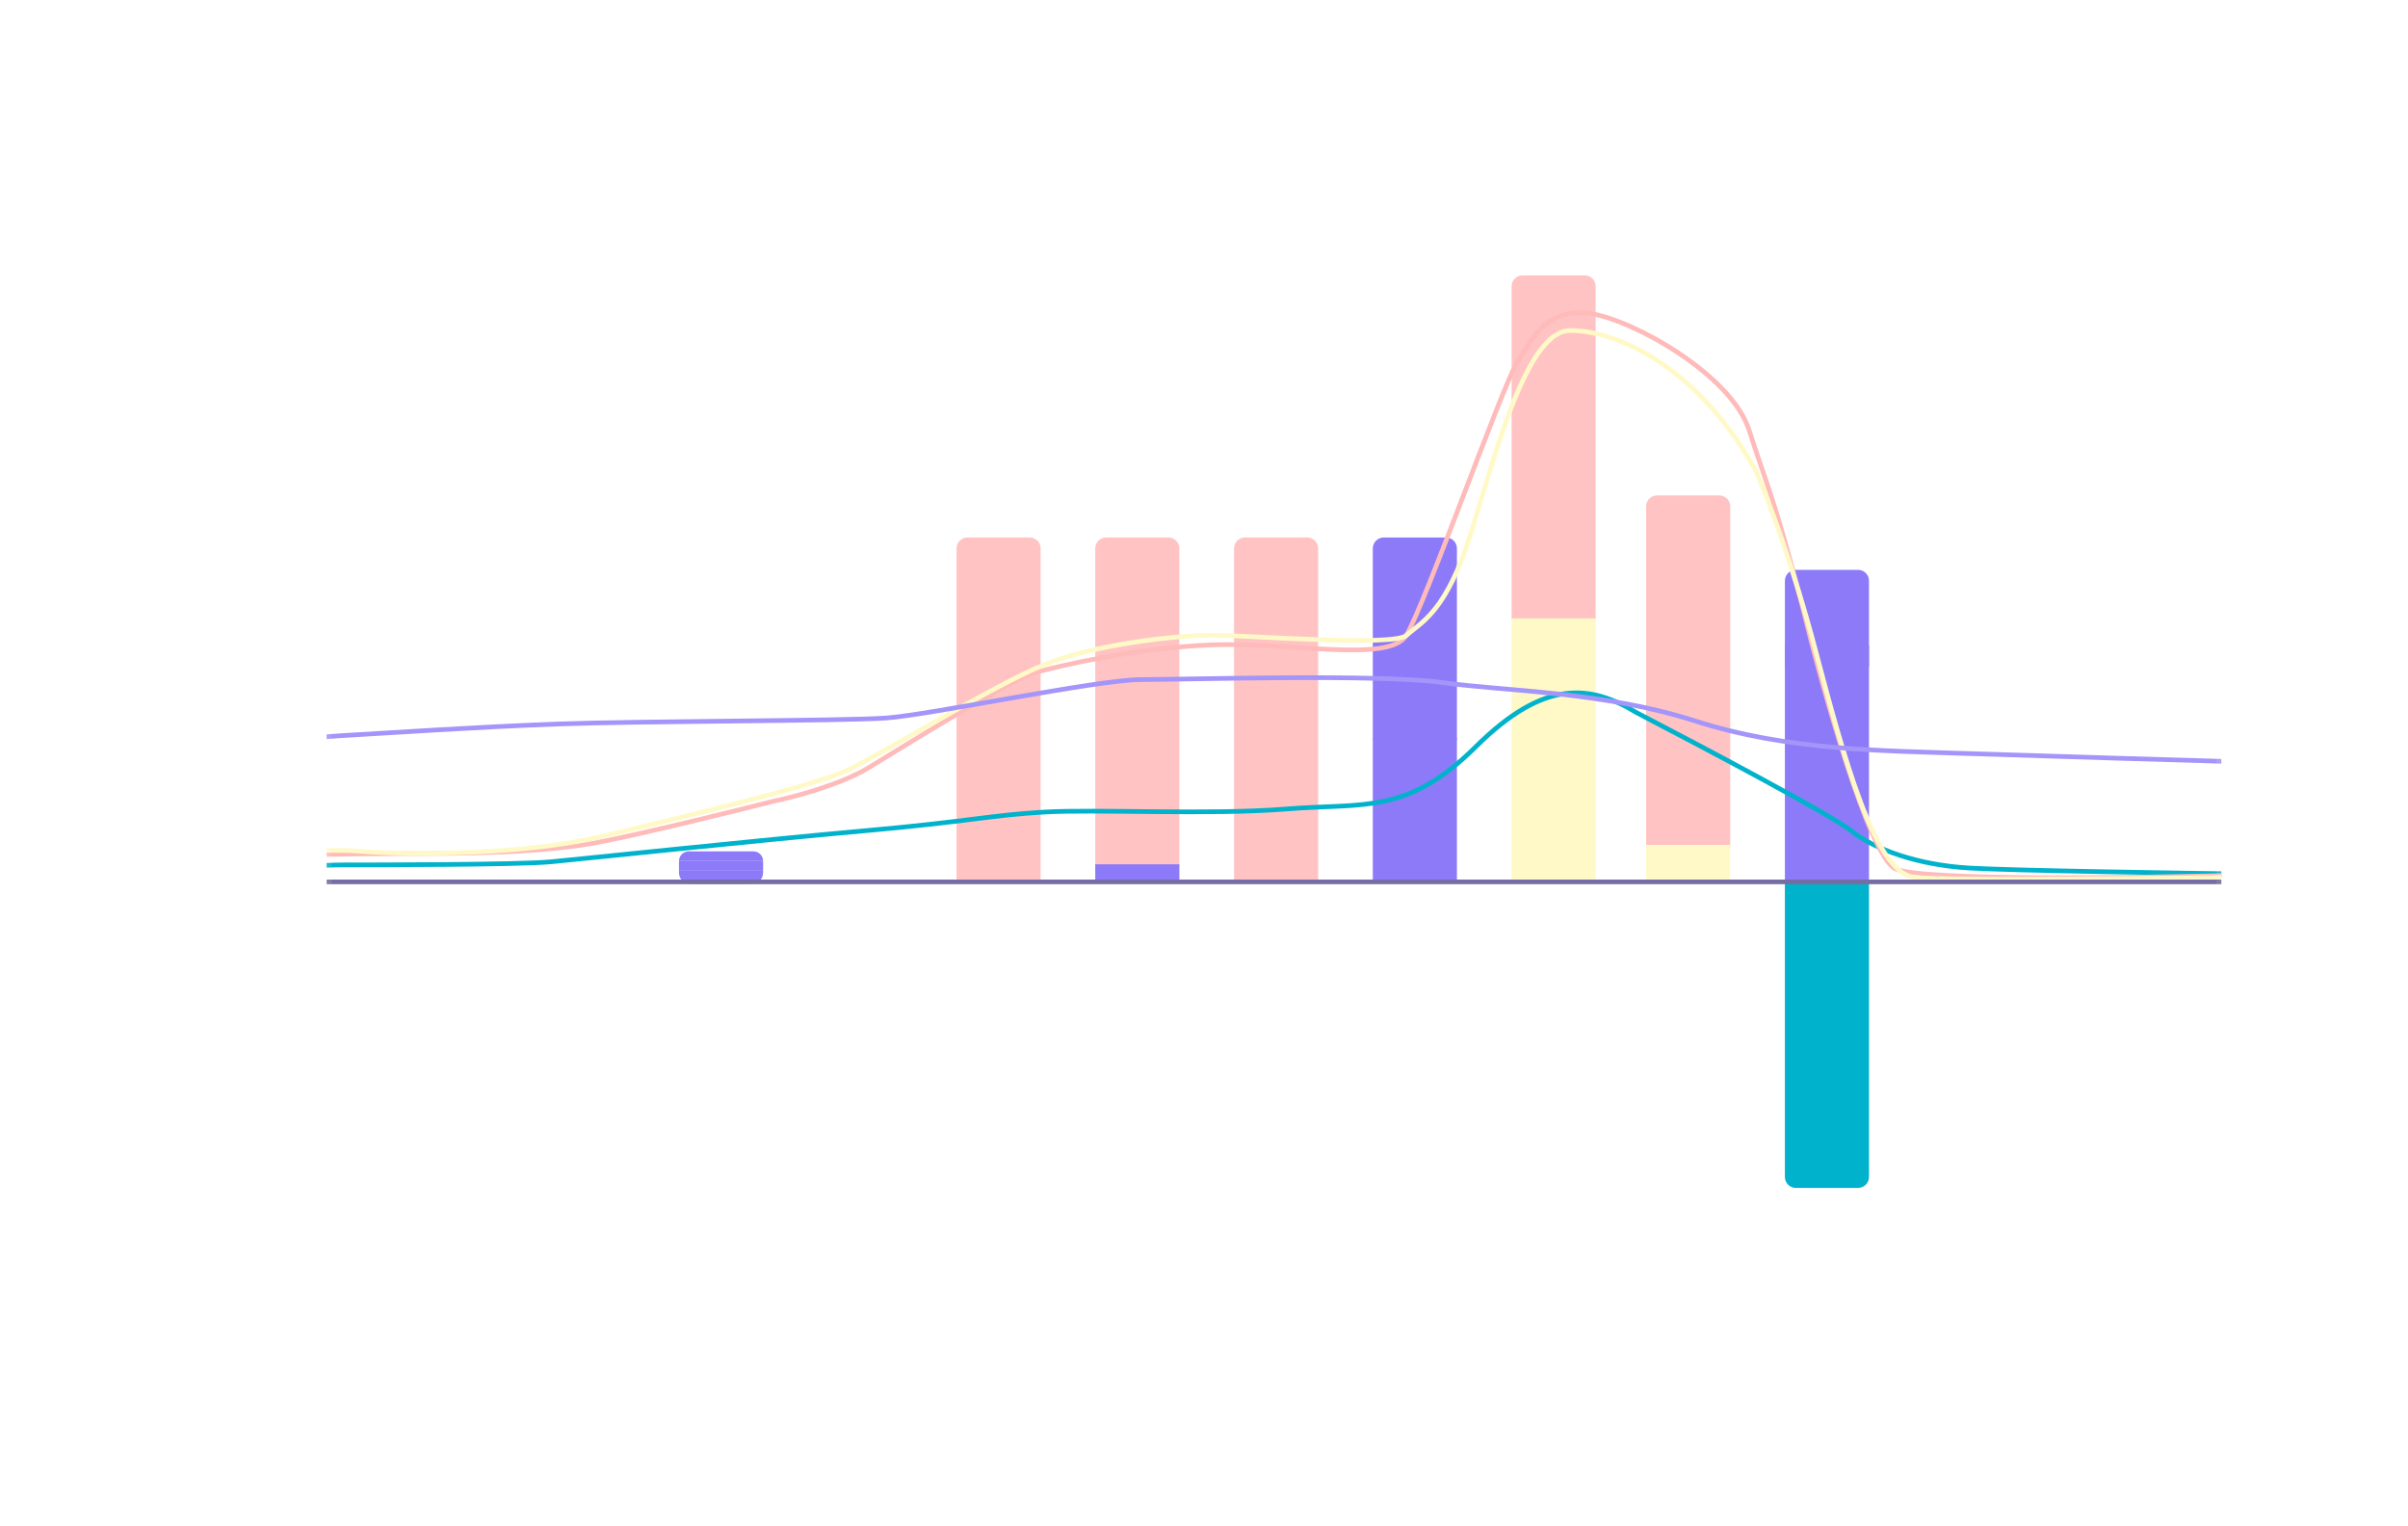 <svg width="516" height="327" viewBox="0 0 516 327" fill="none" xmlns="http://www.w3.org/2000/svg">
<g filter="url(#filter0_b_2710_34332)">
<rect width="516" height="327" rx="10" fill="white" fill-opacity="0.07"/>
<rect x="0.5" y="0.5" width="515" height="326" rx="9.5" stroke="white" stroke-opacity="0.15"/>
<g clip-path="url(#clip0_2710_34332)">
<line x1="85.5" y1="39" x2="85.5" y2="294" stroke="white" stroke-opacity="0.1"/>
<line x1="100.5" y1="39" x2="100.5" y2="294" stroke="white" stroke-opacity="0.1"/>
<line x1="115.5" y1="39" x2="115.5" y2="294" stroke="white" stroke-opacity="0.1"/>
<line x1="130.5" y1="39" x2="130.5" y2="294" stroke="white" stroke-opacity="0.1"/>
<line x1="145.5" y1="39" x2="145.5" y2="294" stroke="white" stroke-opacity="0.1"/>
<line x1="160.5" y1="39" x2="160.5" y2="294" stroke="white" stroke-opacity="0.1"/>
<line x1="175.5" y1="39" x2="175.5" y2="294" stroke="white" stroke-opacity="0.1"/>
<line x1="190.5" y1="39" x2="190.5" y2="294" stroke="white" stroke-opacity="0.1"/>
<line x1="205.5" y1="39" x2="205.5" y2="294" stroke="white" stroke-opacity="0.1"/>
<line x1="220.5" y1="39" x2="220.5" y2="294" stroke="white" stroke-opacity="0.1"/>
<line x1="235.5" y1="39" x2="235.5" y2="294" stroke="white" stroke-opacity="0.1"/>
<line x1="250.5" y1="39" x2="250.5" y2="294" stroke="white" stroke-opacity="0.1"/>
<line x1="265.5" y1="39" x2="265.5" y2="294" stroke="white" stroke-opacity="0.1"/>
<line x1="280.5" y1="39" x2="280.5" y2="294" stroke="white" stroke-opacity="0.1"/>
<line x1="295.5" y1="39" x2="295.5" y2="294" stroke="white" stroke-opacity="0.1"/>
<line x1="310.5" y1="39" x2="310.5" y2="294" stroke="white" stroke-opacity="0.1"/>
<line x1="325.5" y1="39" x2="325.5" y2="294" stroke="white" stroke-opacity="0.1"/>
<line x1="340.5" y1="39" x2="340.5" y2="294" stroke="white" stroke-opacity="0.1"/>
<line x1="355.5" y1="39" x2="355.5" y2="294" stroke="white" stroke-opacity="0.1"/>
<line x1="370.5" y1="39" x2="370.5" y2="294" stroke="white" stroke-opacity="0.1"/>
<line x1="385.5" y1="39" x2="385.5" y2="294" stroke="white" stroke-opacity="0.1"/>
<line x1="400.5" y1="39" x2="400.5" y2="294" stroke="white" stroke-opacity="0.1"/>
<line x1="415.5" y1="39" x2="415.5" y2="294" stroke="white" stroke-opacity="0.1"/>
<line x1="430.5" y1="39" x2="430.5" y2="294" stroke="white" stroke-opacity="0.1"/>
<line x1="445.5" y1="39" x2="445.5" y2="294" stroke="white" stroke-opacity="0.1"/>
<line x1="460.5" y1="39" x2="460.5" y2="294" stroke="white" stroke-opacity="0.1"/>
<line x1="70" y1="53.5" x2="490" y2="53.5" stroke="white" stroke-opacity="0.1"/>
<line x1="70" y1="68.5" x2="490" y2="68.5" stroke="white" stroke-opacity="0.1"/>
<line x1="70" y1="83.5" x2="490" y2="83.5" stroke="white" stroke-opacity="0.1"/>
<line x1="70" y1="98.5" x2="490" y2="98.5" stroke="white" stroke-opacity="0.1"/>
<line x1="70" y1="113.5" x2="490" y2="113.5" stroke="white" stroke-opacity="0.1"/>
<line x1="70" y1="128.5" x2="490" y2="128.5" stroke="white" stroke-opacity="0.1"/>
<line x1="70" y1="143.5" x2="490" y2="143.5" stroke="white" stroke-opacity="0.1"/>
<line x1="70" y1="158.5" x2="490" y2="158.5" stroke="white" stroke-opacity="0.1"/>
<line x1="70" y1="173.5" x2="490" y2="173.5" stroke="white" stroke-opacity="0.1"/>
<line x1="70" y1="188.5" x2="490" y2="188.5" stroke="white" stroke-opacity="0.1"/>
<line x1="70" y1="203.5" x2="490" y2="203.5" stroke="white" stroke-opacity="0.1"/>
<line x1="70" y1="218.5" x2="490" y2="218.5" stroke="white" stroke-opacity="0.1"/>
<line x1="70" y1="233.5" x2="490" y2="233.5" stroke="white" stroke-opacity="0.1"/>
<line x1="70" y1="248.5" x2="490" y2="248.5" stroke="white" stroke-opacity="0.1"/>
<line x1="70" y1="263.5" x2="490" y2="263.501" stroke="white" stroke-opacity="0.1"/>
<line x1="70" y1="278.501" x2="490" y2="278.501" stroke="white" stroke-opacity="0.1"/>
<path d="M145.5 184.48C145.5 183.332 146.431 182.401 147.58 182.401H161.442C162.59 182.401 163.521 183.332 163.521 184.48H145.5Z" fill="#8C7AF9"/>
<path d="M145.5 186.991C145.5 188.285 146.549 189.333 147.842 189.333H161.179C162.473 189.333 163.521 188.285 163.521 186.991V186.56H145.5V186.991Z" fill="#8C7AF9"/>
<rect x="145.5" y="184.48" width="18.021" height="2.08" fill="#8C7AF9"/>
<path d="M204.971 117.496C204.971 116.203 206.019 115.154 207.313 115.154H220.65C221.943 115.154 222.992 116.203 222.992 117.496V189H204.971V117.496Z" fill="#FFBABA" fill-opacity="0.87"/>
<path d="M234.699 117.496C234.699 116.203 235.748 115.154 237.041 115.154H250.378C251.672 115.154 252.721 116.203 252.721 117.496V185.52H234.699V117.496Z" fill="#FFBABA" fill-opacity="0.87"/>
<rect x="234.699" y="185.174" width="18.021" height="3.466" fill="#8C7AF9"/>
<path d="M264.438 117.496C264.438 116.203 265.486 115.154 266.78 115.154H280.117C281.41 115.154 282.459 116.203 282.459 117.496V188.987H264.438V117.496Z" fill="#FFBABA" fill-opacity="0.87"/>
<path d="M294.174 117.496C294.174 116.203 295.222 115.154 296.516 115.154H309.853C311.147 115.154 312.195 116.203 312.195 117.496V158.483H294.174V117.496Z" fill="#8C7AF9"/>
<rect x="294.174" y="158.137" width="18.021" height="30.503" fill="#8C7AF9"/>
<path d="M323.912 61.342C323.912 60.049 324.961 59 326.254 59H339.591C340.885 59 341.934 60.049 341.934 61.342V132.832H323.912V61.342Z" fill="#FFBABA" fill-opacity="0.87"/>
<rect x="323.912" y="132.486" width="18.021" height="56.154" fill="#FFF9C8"/>
<path d="M352.742 108.484C352.742 107.19 353.791 106.142 355.084 106.142H368.421C369.715 106.142 370.764 107.19 370.764 108.484V181.707H352.742V108.484Z" fill="#FFBABA" fill-opacity="0.87"/>
<rect x="352.742" y="181.014" width="18.021" height="7.626" fill="#FFF9C8"/>
<path d="M382.477 124.429C382.477 123.136 383.525 122.087 384.819 122.087H398.156C399.449 122.087 400.498 123.136 400.498 124.429V142.885H382.477V124.429Z" fill="#8C7AF9"/>
<path d="M382.477 252.158C382.477 253.451 383.525 254.5 384.819 254.5H398.156C399.449 254.5 400.498 253.451 400.498 252.158V188.64H382.477V252.158Z" fill="#00B2CB"/>
<rect x="382.477" y="138.25" width="18.021" height="50.39" fill="#8C7AF9"/>
<path d="M42 186.63C50.757 186.186 69.367 185.299 73.746 185.299C79.219 185.299 110.965 185.299 118.08 184.633C125.196 183.967 162.962 179.974 185.403 177.977C207.844 175.98 212.222 174.649 223.717 173.983C235.211 173.317 259.294 174.649 275.714 173.317C292.134 171.986 301.439 174.649 316.217 160.005C330.995 145.361 340.847 146.692 350.699 152.683C364.383 159.783 392.735 174.782 396.676 177.977C401.602 181.97 410.907 185.299 421.853 185.964C430.611 186.497 467.1 187.074 484.25 187.296" stroke="#00B2CB"/>
<path d="M44.555 183.516C55.004 183.297 78.174 182.859 87.254 182.859C98.605 182.859 116.442 182.859 129.414 180.23C139.791 178.126 157.88 173.656 165.628 171.684C169.952 170.808 180.113 168.135 186.167 164.454C193.734 159.853 216.975 145.391 221.84 144.077C226.704 142.762 242.92 138.818 259.675 138.161C276.431 137.504 297.51 142.105 301.294 136.189C305.078 130.273 321.833 82.946 325.076 77.687C328.319 72.429 331.562 65.855 340.751 67.17C349.939 68.485 371.019 80.317 374.803 92.148C378.586 103.98 380.208 106.609 386.153 129.616C390.477 147.363 400.53 183.516 406.152 186.145C411.773 188.775 458.22 188.117 480.741 187.46" stroke="#FFBABA"/>
<path d="M42 182.994C51.487 182.572 71.775 181.853 77.03 182.36C83.598 182.994 110.417 183.628 129.027 179.191C147.636 174.755 173.909 168.417 181.024 165.247C188.14 162.078 212.77 146.867 223.717 142.43C234.663 137.994 252.178 136.092 259.841 136.092C267.504 136.092 298.702 138.627 301.439 136.092C304.175 133.557 309.102 131.655 314.028 117.712C318.954 103.768 326.069 70.809 336.468 70.809C346.868 70.809 364.383 79.049 376.424 101.232C378.614 106.303 384.196 121.007 389.013 139.261C395.034 162.078 401.665 186.607 409.875 187.875C416.443 188.889 464.414 188.086 486.125 187.875" stroke="#FFF9C8"/>
<path d="M42 161.445C48.568 160.388 63.894 158.149 72.651 157.642C83.598 157.008 102.207 155.74 119.722 155.106C137.237 154.473 180.477 154.473 189.782 153.839C199.086 153.205 235.211 145.599 244.515 145.599C253.82 145.599 295.418 144.332 309.102 146.233C322.785 148.135 343.584 148.135 363.288 154.473C382.992 160.811 403.244 160.811 421.853 161.445C436.741 161.952 469.654 162.924 484.25 163.346" stroke="#A395FA"/>
<line x1="66.5" y1="188.938" x2="476.125" y2="188.938" stroke="#756EA2"/>
</g>
<rect x="70.5" y="39.5" width="405" height="254" stroke="white" stroke-opacity="0.1"/>
<path d="M180.113 22H179.069V14.44H184.133V15.328H180.113V17.68H183.137V18.58H180.113V22ZM192.62 18.22C192.62 20.548 191.3 22.144 189.476 22.144C187.652 22.144 186.332 20.548 186.332 18.22C186.332 15.892 187.652 14.296 189.476 14.296C191.3 14.296 192.62 15.892 192.62 18.22ZM191.54 18.22C191.54 16.372 190.724 15.208 189.476 15.208C188.228 15.208 187.412 16.372 187.412 18.22C187.412 20.068 188.228 21.232 189.476 21.232C190.724 21.232 191.54 20.068 191.54 18.22ZM195.803 15.316V17.848H197.471C198.755 17.848 199.355 17.44 199.355 16.576C199.355 15.76 198.827 15.316 197.555 15.316H195.803ZM200.879 22H199.619C199.331 21.88 199.187 21.22 199.115 20.476C199.019 19.3 198.659 18.688 197.591 18.688H195.803V22H194.771V14.44H197.627C199.535 14.44 200.411 15.268 200.411 16.54C200.411 17.488 199.559 18.196 198.575 18.268C199.451 18.412 199.895 19.108 200.039 19.996C200.231 21.256 200.471 21.676 200.879 21.916V22ZM208.346 21.112V22H203.342V14.44H208.238V15.328H204.374V17.632H207.122V18.532H204.374V21.112H208.346ZM215.777 19.348L216.773 19.852C216.413 21.244 215.429 22.144 213.917 22.144C212.117 22.144 210.701 20.548 210.701 18.22C210.701 15.892 212.117 14.296 213.941 14.296C215.297 14.296 216.245 15.064 216.665 16.288L215.717 16.864C215.465 15.868 214.865 15.196 213.905 15.196C212.729 15.196 211.781 16.36 211.781 18.22C211.781 20.08 212.741 21.244 213.881 21.244C214.949 21.244 215.561 20.548 215.777 19.348ZM221.78 15.592L220.7 18.952H222.92L221.828 15.592H221.78ZM223.904 22L223.184 19.792H220.424L219.716 22H218.684L221.204 14.44H222.476L224.996 22H223.904ZM226.872 20.416L227.508 19.624C227.976 20.716 228.984 21.28 230.016 21.28C231.036 21.28 231.804 20.848 231.804 19.972C231.804 19.288 231.336 19.012 230.532 18.82L229.032 18.46C228.036 18.232 227.22 17.668 227.22 16.48C227.22 15.196 228.252 14.296 229.74 14.296C231.096 14.296 232.056 14.932 232.524 15.784L231.852 16.516C231.504 15.724 230.748 15.16 229.74 15.16C228.816 15.16 228.204 15.616 228.204 16.432C228.204 17.14 228.708 17.38 229.488 17.56L230.82 17.872C231.924 18.136 232.776 18.652 232.776 19.948C232.776 21.328 231.576 22.144 230.016 22.144C228.636 22.144 227.376 21.496 226.872 20.416ZM238.527 22H237.483V15.352H234.807V14.44H241.239V15.352H238.527V22ZM243.054 20.416L243.69 19.624C244.158 20.716 245.166 21.28 246.198 21.28C247.218 21.28 247.986 20.848 247.986 19.972C247.986 19.288 247.518 19.012 246.714 18.82L245.214 18.46C244.218 18.232 243.402 17.668 243.402 16.48C243.402 15.196 244.434 14.296 245.922 14.296C247.278 14.296 248.238 14.932 248.706 15.784L248.034 16.516C247.686 15.724 246.93 15.16 245.922 15.16C244.998 15.16 244.386 15.616 244.386 16.432C244.386 17.14 244.89 17.38 245.67 17.56L247.002 17.872C248.106 18.136 248.958 18.652 248.958 19.948C248.958 21.328 247.758 22.144 246.198 22.144C244.818 22.144 243.558 21.496 243.054 20.416ZM262.464 17.344H264.852V18.196H262.464V20.668H261.6V18.196H259.212V17.344H261.6V14.86H262.464V17.344ZM279.006 18.076C279.99 18.22 280.842 18.844 280.842 19.924C280.842 21.232 279.894 22 278.13 22H275.322V14.44H277.998C279.858 14.44 280.626 15.256 280.626 16.456C280.626 17.332 279.882 17.944 279.006 18.076ZM276.342 15.304V17.704H278.046C279.126 17.704 279.594 17.248 279.594 16.516C279.594 15.784 279.126 15.304 278.046 15.304H276.342ZM278.106 18.508H276.342V21.124H278.106C279.234 21.124 279.822 20.656 279.822 19.84C279.822 19 279.234 18.508 278.106 18.508ZM288.717 22H283.401V21.1H285.537V15.34H283.401V14.44H288.717V15.34H286.593V21.1H288.717V22ZM291.408 22V14.44H293.4C295.728 14.44 297.216 15.856 297.216 18.22C297.216 20.584 295.728 22 293.4 22H291.408ZM292.464 21.136H293.28C295.128 21.136 296.124 20.056 296.124 18.22C296.124 16.384 295.128 15.304 293.28 15.304H292.464V21.136ZM310.423 18.976H308.875V22H307.831V14.44H310.423C312.295 14.44 313.363 15.292 313.363 16.708C313.363 18.124 312.295 18.976 310.423 18.976ZM308.875 18.1H310.399C311.695 18.1 312.331 17.644 312.331 16.708C312.331 15.772 311.695 15.316 310.399 15.316H308.875V18.1ZM316.186 14.44H317.242V21.088H321.142V22H316.186V14.44ZM326.461 15.592L325.381 18.952H327.601L326.509 15.592H326.461ZM328.585 22L327.865 19.792H325.105L324.397 22H323.365L325.885 14.44H327.157L329.677 22H328.585ZM333.016 14.44L336.46 20.296V14.44H337.432V22H336.508L332.764 15.76V22H331.792V14.44H333.016Z" fill="white"/>
<path opacity="0.4" d="M84.313 312H78.661V311.136H81.049V306.288H78.937V305.52H79.573C80.845 305.52 81.193 305.28 81.409 304.392H82.081V311.136H84.313V312ZM87.496 311.1H91.42V312H85.864V311.4L88.012 309.564C89.212 308.532 90.1 307.764 90.1 306.66C90.1 305.772 89.572 305.172 88.564 305.172C87.544 305.172 86.968 305.808 86.968 306.912C86.968 307.14 87.004 307.38 87.088 307.596L86.044 307.548C85.972 307.308 85.936 307.068 85.936 306.84C85.936 305.292 86.98 304.296 88.588 304.296C90.34 304.296 91.18 305.328 91.18 306.612C91.18 307.98 89.932 309.06 88.9 309.924L87.496 311.1Z" fill="white"/>
<path opacity="0.4" d="M114.313 312H108.661V311.136H111.049V306.288H108.937V305.52H109.573C110.845 305.52 111.193 305.28 111.409 304.392H112.081V311.136H114.313V312ZM116.932 306.9L115.948 306.588C116.128 305.244 117.136 304.296 118.696 304.296C120.364 304.296 121.3 305.16 121.3 306.42C121.3 307.404 120.508 308.064 119.704 308.184C120.676 308.268 121.444 309 121.444 309.996C121.444 311.256 120.376 312.144 118.708 312.144C117.04 312.144 115.924 311.292 115.744 309.864L116.74 309.552C116.812 310.68 117.592 311.304 118.708 311.304C119.692 311.304 120.388 310.824 120.388 309.924C120.388 309.06 119.608 308.604 118.648 308.604C118.336 308.604 118.108 308.652 117.928 308.676V307.728C118.096 307.752 118.3 307.8 118.66 307.8C119.464 307.8 120.268 307.488 120.268 306.516C120.268 305.7 119.728 305.136 118.684 305.136C117.664 305.136 116.992 305.796 116.932 306.9Z" fill="white"/>
<path opacity="0.4" d="M144.313 312H138.661V311.136H141.049V306.288H138.937V305.52H139.573C140.845 305.52 141.193 305.28 141.409 304.392H142.081V311.136H144.313V312ZM150.412 304.44V309.132H151.792V309.984H150.412V312H149.392V309.984H145.54V309L149.14 304.44H150.412ZM149.392 305.376L146.428 309.132H149.392V305.376Z" fill="white"/>
<path opacity="0.4" d="M174.313 312H168.661V311.136H171.049V306.288H168.937V305.52H169.573C170.845 305.52 171.193 305.28 171.409 304.392H172.081V311.136H174.313V312ZM175.804 309.744L176.836 309.528C176.872 310.596 177.568 311.316 178.768 311.316C179.836 311.316 180.532 310.596 180.532 309.492C180.532 308.496 179.884 307.74 178.804 307.74C178.036 307.74 177.484 308.124 177.196 308.58L176.164 308.4C176.344 307.32 176.572 305.592 176.608 304.44H181.084C181.156 305.016 180.976 305.424 180.256 305.424C179.68 305.424 178.132 305.304 177.388 305.244C177.364 305.7 177.196 307.368 177.1 307.764C177.448 307.308 178.108 306.936 178.972 306.936C180.628 306.936 181.54 308.1 181.54 309.492C181.54 311.052 180.376 312.144 178.744 312.144C177.064 312.144 175.912 311.172 175.804 309.744Z" fill="white"/>
<path opacity="0.4" d="M204.313 312H198.661V311.136H201.049V306.288H198.937V305.52H199.573C200.845 305.52 201.193 305.28 201.409 304.392H202.081V311.136H204.313V312ZM211.588 306.132L210.652 306.432C210.484 305.64 209.968 305.124 209.032 305.124C207.46 305.124 206.752 306.708 206.812 308.664C207.052 307.776 207.808 307.08 209.044 307.08C210.556 307.08 211.6 308.124 211.6 309.576C211.6 311.1 210.508 312.144 208.876 312.144C206.932 312.144 205.864 310.68 205.864 308.364C205.864 306 206.98 304.296 209.044 304.296C210.364 304.296 211.324 304.992 211.588 306.132ZM207.076 309.588C207.076 310.608 207.808 311.304 208.876 311.304C209.92 311.304 210.604 310.608 210.604 309.588C210.604 308.568 209.92 307.896 208.84 307.896C207.76 307.896 207.076 308.568 207.076 309.588Z" fill="white"/>
<path opacity="0.4" d="M234.313 312H228.661V311.136H231.049V306.288H228.937V305.52H229.573C230.845 305.52 231.193 305.28 231.409 304.392H232.081V311.136H234.313V312ZM240.328 305.376H235.816V304.44H241.504V305.076C239.62 307.044 238.936 309.432 238.924 312H237.796C237.832 309.324 238.816 306.972 240.328 305.376Z" fill="white"/>
<path opacity="0.4" d="M264.313 312H258.661V311.136H261.049V306.288H258.937V305.52H259.573C260.845 305.52 261.193 305.28 261.409 304.392H262.081V311.136H264.313V312ZM268.696 312.144C266.896 312.144 265.816 311.316 265.816 309.996C265.816 309.012 266.608 308.328 267.424 308.184C266.62 307.908 266.08 307.284 266.08 306.396C266.08 305.088 267.196 304.296 268.696 304.296C270.196 304.296 271.3 305.088 271.3 306.396C271.3 307.284 270.76 307.908 269.956 308.184C270.784 308.328 271.564 309.012 271.564 309.996C271.564 311.316 270.496 312.144 268.696 312.144ZM268.696 307.812C269.62 307.812 270.268 307.332 270.268 306.468C270.268 305.532 269.62 305.064 268.696 305.064C267.76 305.064 267.112 305.532 267.112 306.468C267.112 307.332 267.76 307.812 268.696 307.812ZM268.696 311.364C269.836 311.364 270.484 310.836 270.484 309.948C270.484 309.06 269.836 308.592 268.696 308.592C267.544 308.592 266.896 309.06 266.896 309.948C266.896 310.836 267.544 311.364 268.696 311.364Z" fill="white"/>
<path opacity="0.4" d="M294.313 312H288.661V311.136H291.049V306.288H288.937V305.52H289.573C290.845 305.52 291.193 305.28 291.409 304.392H292.081V311.136H294.313V312ZM300.292 306.852C300.292 305.832 299.56 305.136 298.492 305.136C297.448 305.136 296.764 305.832 296.764 306.852C296.764 307.872 297.448 308.544 298.528 308.544C299.608 308.544 300.292 307.872 300.292 306.852ZM295.78 310.308L296.716 310.008C296.884 310.8 297.4 311.316 298.336 311.316C299.908 311.316 300.616 309.732 300.556 307.776C300.316 308.664 299.56 309.36 298.324 309.36C296.812 309.36 295.768 308.316 295.768 306.864C295.768 305.34 296.86 304.296 298.492 304.296C300.436 304.296 301.504 305.76 301.504 308.076C301.504 310.44 300.388 312.144 298.324 312.144C297.004 312.144 296.044 311.448 295.78 310.308Z" fill="white"/>
<path opacity="0.4" d="M320.125 311.1H324.049V312H318.493V311.4L320.641 309.564C321.841 308.532 322.729 307.764 322.729 306.66C322.729 305.772 322.201 305.172 321.193 305.172C320.173 305.172 319.597 305.808 319.597 306.912C319.597 307.14 319.633 307.38 319.717 307.596L318.673 307.548C318.601 307.308 318.565 307.068 318.565 306.84C318.565 305.292 319.609 304.296 321.217 304.296C322.969 304.296 323.809 305.328 323.809 306.612C323.809 307.98 322.561 309.06 321.529 309.924L320.125 311.1ZM331.732 308.22C331.732 310.728 330.52 312.144 328.684 312.144C326.848 312.144 325.636 310.728 325.636 308.22C325.636 305.712 326.848 304.296 328.684 304.296C330.52 304.296 331.732 305.712 331.732 308.22ZM330.652 308.22C330.652 306.168 329.932 305.136 328.684 305.136C327.448 305.136 326.716 306.168 326.716 308.22C326.716 310.272 327.448 311.304 328.684 311.304C329.932 311.304 330.652 310.272 330.652 308.22Z" fill="white"/>
<path opacity="0.4" d="M350.125 311.1H354.049V312H348.493V311.4L350.641 309.564C351.841 308.532 352.729 307.764 352.729 306.66C352.729 305.772 352.201 305.172 351.193 305.172C350.173 305.172 349.597 305.808 349.597 306.912C349.597 307.14 349.633 307.38 349.717 307.596L348.673 307.548C348.601 307.308 348.565 307.068 348.565 306.84C348.565 305.292 349.609 304.296 351.217 304.296C352.969 304.296 353.809 305.328 353.809 306.612C353.809 307.98 352.561 309.06 351.529 309.924L350.125 311.1ZM361.684 312H356.032V311.136H358.42V306.288H356.308V305.52H356.944C358.216 305.52 358.564 305.28 358.78 304.392H359.452V311.136H361.684V312Z" fill="white"/>
<path opacity="0.4" d="M380.125 311.1H384.049V312H378.493V311.4L380.641 309.564C381.841 308.532 382.729 307.764 382.729 306.66C382.729 305.772 382.201 305.172 381.193 305.172C380.173 305.172 379.597 305.808 379.597 306.912C379.597 307.14 379.633 307.38 379.717 307.596L378.673 307.548C378.601 307.308 378.565 307.068 378.565 306.84C378.565 305.292 379.609 304.296 381.217 304.296C382.969 304.296 383.809 305.328 383.809 306.612C383.809 307.98 382.561 309.06 381.529 309.924L380.125 311.1ZM387.496 311.1H391.42V312H385.864V311.4L388.012 309.564C389.212 308.532 390.1 307.764 390.1 306.66C390.1 305.772 389.572 305.172 388.564 305.172C387.544 305.172 386.968 305.808 386.968 306.912C386.968 307.14 387.004 307.38 387.088 307.596L386.044 307.548C385.972 307.308 385.936 307.068 385.936 306.84C385.936 305.292 386.98 304.296 388.588 304.296C390.34 304.296 391.18 305.328 391.18 306.612C391.18 307.98 389.932 309.06 388.9 309.924L387.496 311.1Z" fill="white"/>
<path opacity="0.4" d="M410.125 311.1H414.049V312H408.493V311.4L410.641 309.564C411.841 308.532 412.729 307.764 412.729 306.66C412.729 305.772 412.201 305.172 411.193 305.172C410.173 305.172 409.597 305.808 409.597 306.912C409.597 307.14 409.633 307.38 409.717 307.596L408.673 307.548C408.601 307.308 408.565 307.068 408.565 306.84C408.565 305.292 409.609 304.296 411.217 304.296C412.969 304.296 413.809 305.328 413.809 306.612C413.809 307.98 412.561 309.06 411.529 309.924L410.125 311.1ZM417.496 311.1H421.42V312H415.864V311.4L418.012 309.564C419.212 308.532 420.1 307.764 420.1 306.66C420.1 305.772 419.572 305.172 418.564 305.172C417.544 305.172 416.968 305.808 416.968 306.912C416.968 307.14 417.004 307.38 417.088 307.596L416.044 307.548C415.972 307.308 415.936 307.068 415.936 306.84C415.936 305.292 416.98 304.296 418.588 304.296C420.34 304.296 421.18 305.328 421.18 306.612C421.18 307.98 419.932 309.06 418.9 309.924L417.496 311.1Z" fill="white"/>
<path opacity="0.4" d="M440.125 311.1H444.049V312H438.493V311.4L440.641 309.564C441.841 308.532 442.729 307.764 442.729 306.66C442.729 305.772 442.201 305.172 441.193 305.172C440.173 305.172 439.597 305.808 439.597 306.912C439.597 307.14 439.633 307.38 439.717 307.596L438.673 307.548C438.601 307.308 438.565 307.068 438.565 306.84C438.565 305.292 439.609 304.296 441.217 304.296C442.969 304.296 443.809 305.328 443.809 306.612C443.809 307.98 442.561 309.06 441.529 309.924L440.125 311.1ZM446.932 306.9L445.948 306.588C446.128 305.244 447.136 304.296 448.696 304.296C450.364 304.296 451.3 305.16 451.3 306.42C451.3 307.404 450.508 308.064 449.704 308.184C450.676 308.268 451.444 309 451.444 309.996C451.444 311.256 450.376 312.144 448.708 312.144C447.04 312.144 445.924 311.292 445.744 309.864L446.74 309.552C446.812 310.68 447.592 311.304 448.708 311.304C449.692 311.304 450.388 310.824 450.388 309.924C450.388 309.06 449.608 308.604 448.648 308.604C448.336 308.604 448.108 308.652 447.928 308.676V307.728C448.096 307.752 448.3 307.8 448.66 307.8C449.464 307.8 450.268 307.488 450.268 306.516C450.268 305.7 449.728 305.136 448.684 305.136C447.664 305.136 446.992 305.796 446.932 306.9Z" fill="white"/>
<path opacity="0.4" d="M470.496 311.1H474.42V312H468.864V311.4L471.012 309.564C472.212 308.532 473.1 307.764 473.1 306.66C473.1 305.772 472.572 305.172 471.564 305.172C470.544 305.172 469.968 305.808 469.968 306.912C469.968 307.14 470.004 307.38 470.088 307.596L469.044 307.548C468.972 307.308 468.936 307.068 468.936 306.84C468.936 305.292 469.98 304.296 471.588 304.296C473.34 304.296 474.18 305.328 474.18 306.612C474.18 307.98 472.932 309.06 471.9 309.924L470.496 311.1ZM480.783 304.44V309.132H482.163V309.984H480.783V312H479.763V309.984H475.911V309L479.511 304.44H480.783ZM479.763 305.376L476.799 309.132H479.763V305.376Z" fill="white"/>
<path opacity="0.4" d="M32.724 287.42V286.484H35.676V287.42H32.724ZM44.571 290H38.919V289.136H41.307V284.288H39.195V283.52H39.831C41.103 283.52 41.451 283.28 41.667 282.392H42.339V289.136H44.571V290ZM48.954 290.144C47.154 290.144 46.074 289.316 46.074 287.996C46.074 287.012 46.866 286.328 47.682 286.184C46.878 285.908 46.338 285.284 46.338 284.396C46.338 283.088 47.454 282.296 48.954 282.296C50.454 282.296 51.558 283.088 51.558 284.396C51.558 285.284 51.018 285.908 50.214 286.184C51.042 286.328 51.822 287.012 51.822 287.996C51.822 289.316 50.754 290.144 48.954 290.144ZM48.954 285.812C49.878 285.812 50.526 285.332 50.526 284.468C50.526 283.532 49.878 283.064 48.954 283.064C48.018 283.064 47.37 283.532 47.37 284.468C47.37 285.332 48.018 285.812 48.954 285.812ZM48.954 289.364C50.094 289.364 50.742 288.836 50.742 287.948C50.742 287.06 50.094 286.592 48.954 286.592C47.802 286.592 47.154 287.06 47.154 287.948C47.154 288.836 47.802 289.364 48.954 289.364ZM59.361 286.22C59.361 288.728 58.149 290.144 56.313 290.144C54.477 290.144 53.265 288.728 53.265 286.22C53.265 283.712 54.477 282.296 56.313 282.296C58.149 282.296 59.361 283.712 59.361 286.22ZM58.281 286.22C58.281 284.168 57.561 283.136 56.313 283.136C55.077 283.136 54.345 284.168 54.345 286.22C54.345 288.272 55.077 289.304 56.313 289.304C57.561 289.304 58.281 288.272 58.281 286.22Z" fill="white"/>
<path opacity="0.4" d="M40.095 238.42V237.484H43.047V238.42H40.095ZM50.55 235.852C50.55 234.832 49.818 234.136 48.75 234.136C47.706 234.136 47.022 234.832 47.022 235.852C47.022 236.872 47.706 237.544 48.786 237.544C49.866 237.544 50.55 236.872 50.55 235.852ZM46.038 239.308L46.974 239.008C47.142 239.8 47.658 240.316 48.594 240.316C50.166 240.316 50.874 238.732 50.814 236.776C50.574 237.664 49.818 238.36 48.582 238.36C47.07 238.36 46.026 237.316 46.026 235.864C46.026 234.34 47.118 233.296 48.75 233.296C50.694 233.296 51.762 234.76 51.762 237.076C51.762 239.44 50.646 241.144 48.582 241.144C47.262 241.144 46.302 240.448 46.038 239.308ZM59.361 237.22C59.361 239.728 58.149 241.144 56.313 241.144C54.477 241.144 53.265 239.728 53.265 237.22C53.265 234.712 54.477 233.296 56.313 233.296C58.149 233.296 59.361 234.712 59.361 237.22ZM58.281 237.22C58.281 235.168 57.561 234.136 56.313 234.136C55.077 234.136 54.345 235.168 54.345 237.22C54.345 239.272 55.077 240.304 56.313 240.304C57.561 240.304 58.281 239.272 58.281 237.22Z" fill="white"/>
<path opacity="0.4" d="M59.361 188.22C59.361 190.728 58.149 192.144 56.313 192.144C54.477 192.144 53.265 190.728 53.265 188.22C53.265 185.712 54.477 184.296 56.313 184.296C58.149 184.296 59.361 185.712 59.361 188.22ZM58.281 188.22C58.281 186.168 57.561 185.136 56.313 185.136C55.077 185.136 54.345 186.168 54.345 188.22C54.345 190.272 55.077 191.304 56.313 191.304C57.561 191.304 58.281 190.272 58.281 188.22Z" fill="white"/>
<path opacity="0.4" d="M50.55 137.852C50.55 136.832 49.818 136.136 48.75 136.136C47.706 136.136 47.022 136.832 47.022 137.852C47.022 138.872 47.706 139.544 48.786 139.544C49.866 139.544 50.55 138.872 50.55 137.852ZM46.038 141.308L46.974 141.008C47.142 141.8 47.658 142.316 48.594 142.316C50.166 142.316 50.874 140.732 50.814 138.776C50.574 139.664 49.818 140.36 48.582 140.36C47.07 140.36 46.026 139.316 46.026 137.864C46.026 136.34 47.118 135.296 48.75 135.296C50.694 135.296 51.762 136.76 51.762 139.076C51.762 141.44 50.646 143.144 48.582 143.144C47.262 143.144 46.302 142.448 46.038 141.308ZM59.361 139.22C59.361 141.728 58.149 143.144 56.313 143.144C54.477 143.144 53.265 141.728 53.265 139.22C53.265 136.712 54.477 135.296 56.313 135.296C58.149 135.296 59.361 136.712 59.361 139.22ZM58.281 139.22C58.281 137.168 57.561 136.136 56.313 136.136C55.077 136.136 54.345 137.168 54.345 139.22C54.345 141.272 55.077 142.304 56.313 142.304C57.561 142.304 58.281 141.272 58.281 139.22Z" fill="white"/>
<path opacity="0.4" d="M48.954 47.144C47.154 47.144 46.074 46.316 46.074 44.996C46.074 44.012 46.866 43.328 47.682 43.184C46.878 42.908 46.338 42.284 46.338 41.396C46.338 40.088 47.454 39.296 48.954 39.296C50.454 39.296 51.558 40.088 51.558 41.396C51.558 42.284 51.018 42.908 50.214 43.184C51.042 43.328 51.822 44.012 51.822 44.996C51.822 46.316 50.754 47.144 48.954 47.144ZM48.954 42.812C49.878 42.812 50.526 42.332 50.526 41.468C50.526 40.532 49.878 40.064 48.954 40.064C48.018 40.064 47.37 40.532 47.37 41.468C47.37 42.332 48.018 42.812 48.954 42.812ZM48.954 46.364C50.094 46.364 50.742 45.836 50.742 44.948C50.742 44.06 50.094 43.592 48.954 43.592C47.802 43.592 47.154 44.06 47.154 44.948C47.154 45.836 47.802 46.364 48.954 46.364ZM59.361 43.22C59.361 45.728 58.149 47.144 56.313 47.144C54.477 47.144 53.265 45.728 53.265 43.22C53.265 40.712 54.477 39.296 56.313 39.296C58.149 39.296 59.361 40.712 59.361 43.22ZM58.281 43.22C58.281 41.168 57.561 40.136 56.313 40.136C55.077 40.136 54.345 41.168 54.345 43.22C54.345 45.272 55.077 46.304 56.313 46.304C57.561 46.304 58.281 45.272 58.281 43.22Z" fill="white"/>
<path d="M22.076 231.335C22.22 230.351 22.844 229.499 23.924 229.499C25.232 229.499 26 230.447 26 232.211L26 235.019L18.44 235.019L18.44 232.343C18.44 230.483 19.256 229.715 20.456 229.715C21.332 229.715 21.944 230.459 22.076 231.335ZM19.304 233.999L21.704 233.999L21.704 232.295C21.704 231.215 21.248 230.747 20.516 230.747C19.784 230.747 19.304 231.215 19.304 232.295L19.304 233.999ZM22.508 232.235L22.508 233.999L25.124 233.999L25.124 232.235C25.124 231.107 24.656 230.519 23.84 230.519C23 230.519 22.508 231.107 22.508 232.235ZM26 221.624L26 226.94L25.1 226.94L25.1 224.804L19.34 224.804L19.34 226.94L18.44 226.94L18.44 221.624L19.34 221.624L19.34 223.748L25.1 223.748L25.1 221.624L26 221.624ZM26 218.933L18.44 218.933L18.44 216.941C18.44 214.613 19.856 213.125 22.22 213.125C24.584 213.125 26 214.613 26 216.941L26 218.933ZM25.136 217.877L25.136 217.061C25.136 215.213 24.056 214.217 22.22 214.217C20.384 214.217 19.304 215.213 19.304 217.061L19.304 217.877L25.136 217.877ZM17.432 207.434L26 210.626L26 211.658L17.432 208.466L17.432 207.434ZM22.22 199.765C24.548 199.765 26.144 201.085 26.144 202.909C26.144 204.733 24.548 206.053 22.22 206.053C19.892 206.053 18.296 204.733 18.296 202.909C18.296 201.085 19.892 199.765 22.22 199.765ZM22.22 200.845C20.372 200.845 19.208 201.661 19.208 202.909C19.208 204.157 20.372 204.973 22.22 204.973C24.068 204.973 25.232 204.157 25.232 202.909C25.232 201.661 24.068 200.845 22.22 200.845ZM26 196.09L26 197.134L18.44 197.134L18.44 192.07L19.328 192.07L19.328 196.09L21.68 196.09L21.68 193.066L22.58 193.066L22.58 196.09L26 196.09ZM26 187.999L26 189.043L18.44 189.043L18.44 183.979L19.328 183.979L19.328 187.999L21.68 187.999L21.68 184.975L22.58 184.975L22.58 187.999L26 187.999ZM25.112 175.948L26 175.948L26 180.952L18.44 180.952L18.44 176.056L19.328 176.056L19.328 179.92L21.632 179.92L21.632 177.172L22.532 177.172L22.532 179.92L25.112 179.92L25.112 175.948ZM19.316 172.309L21.848 172.309L21.848 170.641C21.848 169.357 21.44 168.757 20.576 168.757C19.76 168.757 19.316 169.285 19.316 170.557L19.316 172.309ZM26 167.233L26 168.493C25.88 168.781 25.22 168.925 24.476 168.997C23.3 169.093 22.688 169.453 22.688 170.521L22.688 172.309L26 172.309L26 173.341L18.44 173.341L18.44 170.485C18.44 168.577 19.268 167.701 20.54 167.701C21.488 167.701 22.196 168.553 22.268 169.537C22.412 168.661 23.108 168.217 23.996 168.073C25.256 167.881 25.676 167.641 25.916 167.233L26 167.233ZM22.712 157.566C22.056 157.566 21.416 157.506 20.792 157.386C20.168 157.258 19.572 157.062 19.004 156.798C18.436 156.534 17.912 156.202 17.432 155.802L17.432 154.806C18.184 155.366 19.012 155.79 19.916 156.078C20.82 156.358 21.748 156.498 22.7 156.498C23.316 156.498 23.928 156.434 24.536 156.306C25.144 156.178 25.728 155.99 26.288 155.742C26.856 155.494 27.392 155.186 27.896 154.818L27.896 155.802C27.424 156.202 26.908 156.534 26.348 156.798C25.796 157.062 25.212 157.258 24.596 157.386C23.98 157.506 23.352 157.566 22.712 157.566ZM23.768 149.757L23.768 150.309L19.34 151.833L19.34 151.905L26 151.905L26 152.877L18.44 152.877L18.44 151.329L22.328 150.021L22.328 149.961L18.44 148.749L18.44 147.213L26 147.213L26 148.209L19.34 148.209L19.34 148.281L23.768 149.757ZM19.628 141.486L24.656 140.358L24.656 140.286L18.44 139.59L18.44 138.618L26 139.602L26 140.838L20.972 141.918L20.972 141.99L26 143.094L26 144.33L18.44 145.302L18.44 144.27L24.632 143.574L24.632 143.514L19.628 142.41L19.628 141.486ZM22.712 134.427C23.352 134.427 23.98 134.491 24.596 134.619C25.212 134.739 25.796 134.931 26.348 135.195C26.908 135.451 27.424 135.783 27.896 136.191L27.896 137.175C27.392 136.807 26.856 136.499 26.288 136.251C25.728 136.003 25.144 135.815 24.536 135.687C23.928 135.559 23.316 135.495 22.7 135.495C22.068 135.495 21.444 135.559 20.828 135.687C20.212 135.815 19.616 136.003 19.04 136.251C18.464 136.499 17.928 136.811 17.432 137.187L17.432 136.191C17.912 135.783 18.436 135.451 19.004 135.195C19.572 134.931 20.168 134.739 20.792 134.619C21.416 134.491 22.056 134.427 22.712 134.427Z" fill="white"/>
</g>
<defs>
<filter id="filter0_b_2710_34332" x="-30" y="-30" width="576" height="387" filterUnits="userSpaceOnUse" color-interpolation-filters="sRGB">
<feFlood flood-opacity="0" result="BackgroundImageFix"/>
<feGaussianBlur in="BackgroundImageFix" stdDeviation="15"/>
<feComposite in2="SourceAlpha" operator="in" result="effect1_backgroundBlur_2710_34332"/>
<feBlend mode="normal" in="SourceGraphic" in2="effect1_backgroundBlur_2710_34332" result="shape"/>
</filter>
<clipPath id="clip0_2710_34332">
<rect x="70" y="39" width="406" height="255" fill="white"/>
</clipPath>
</defs>
</svg>
